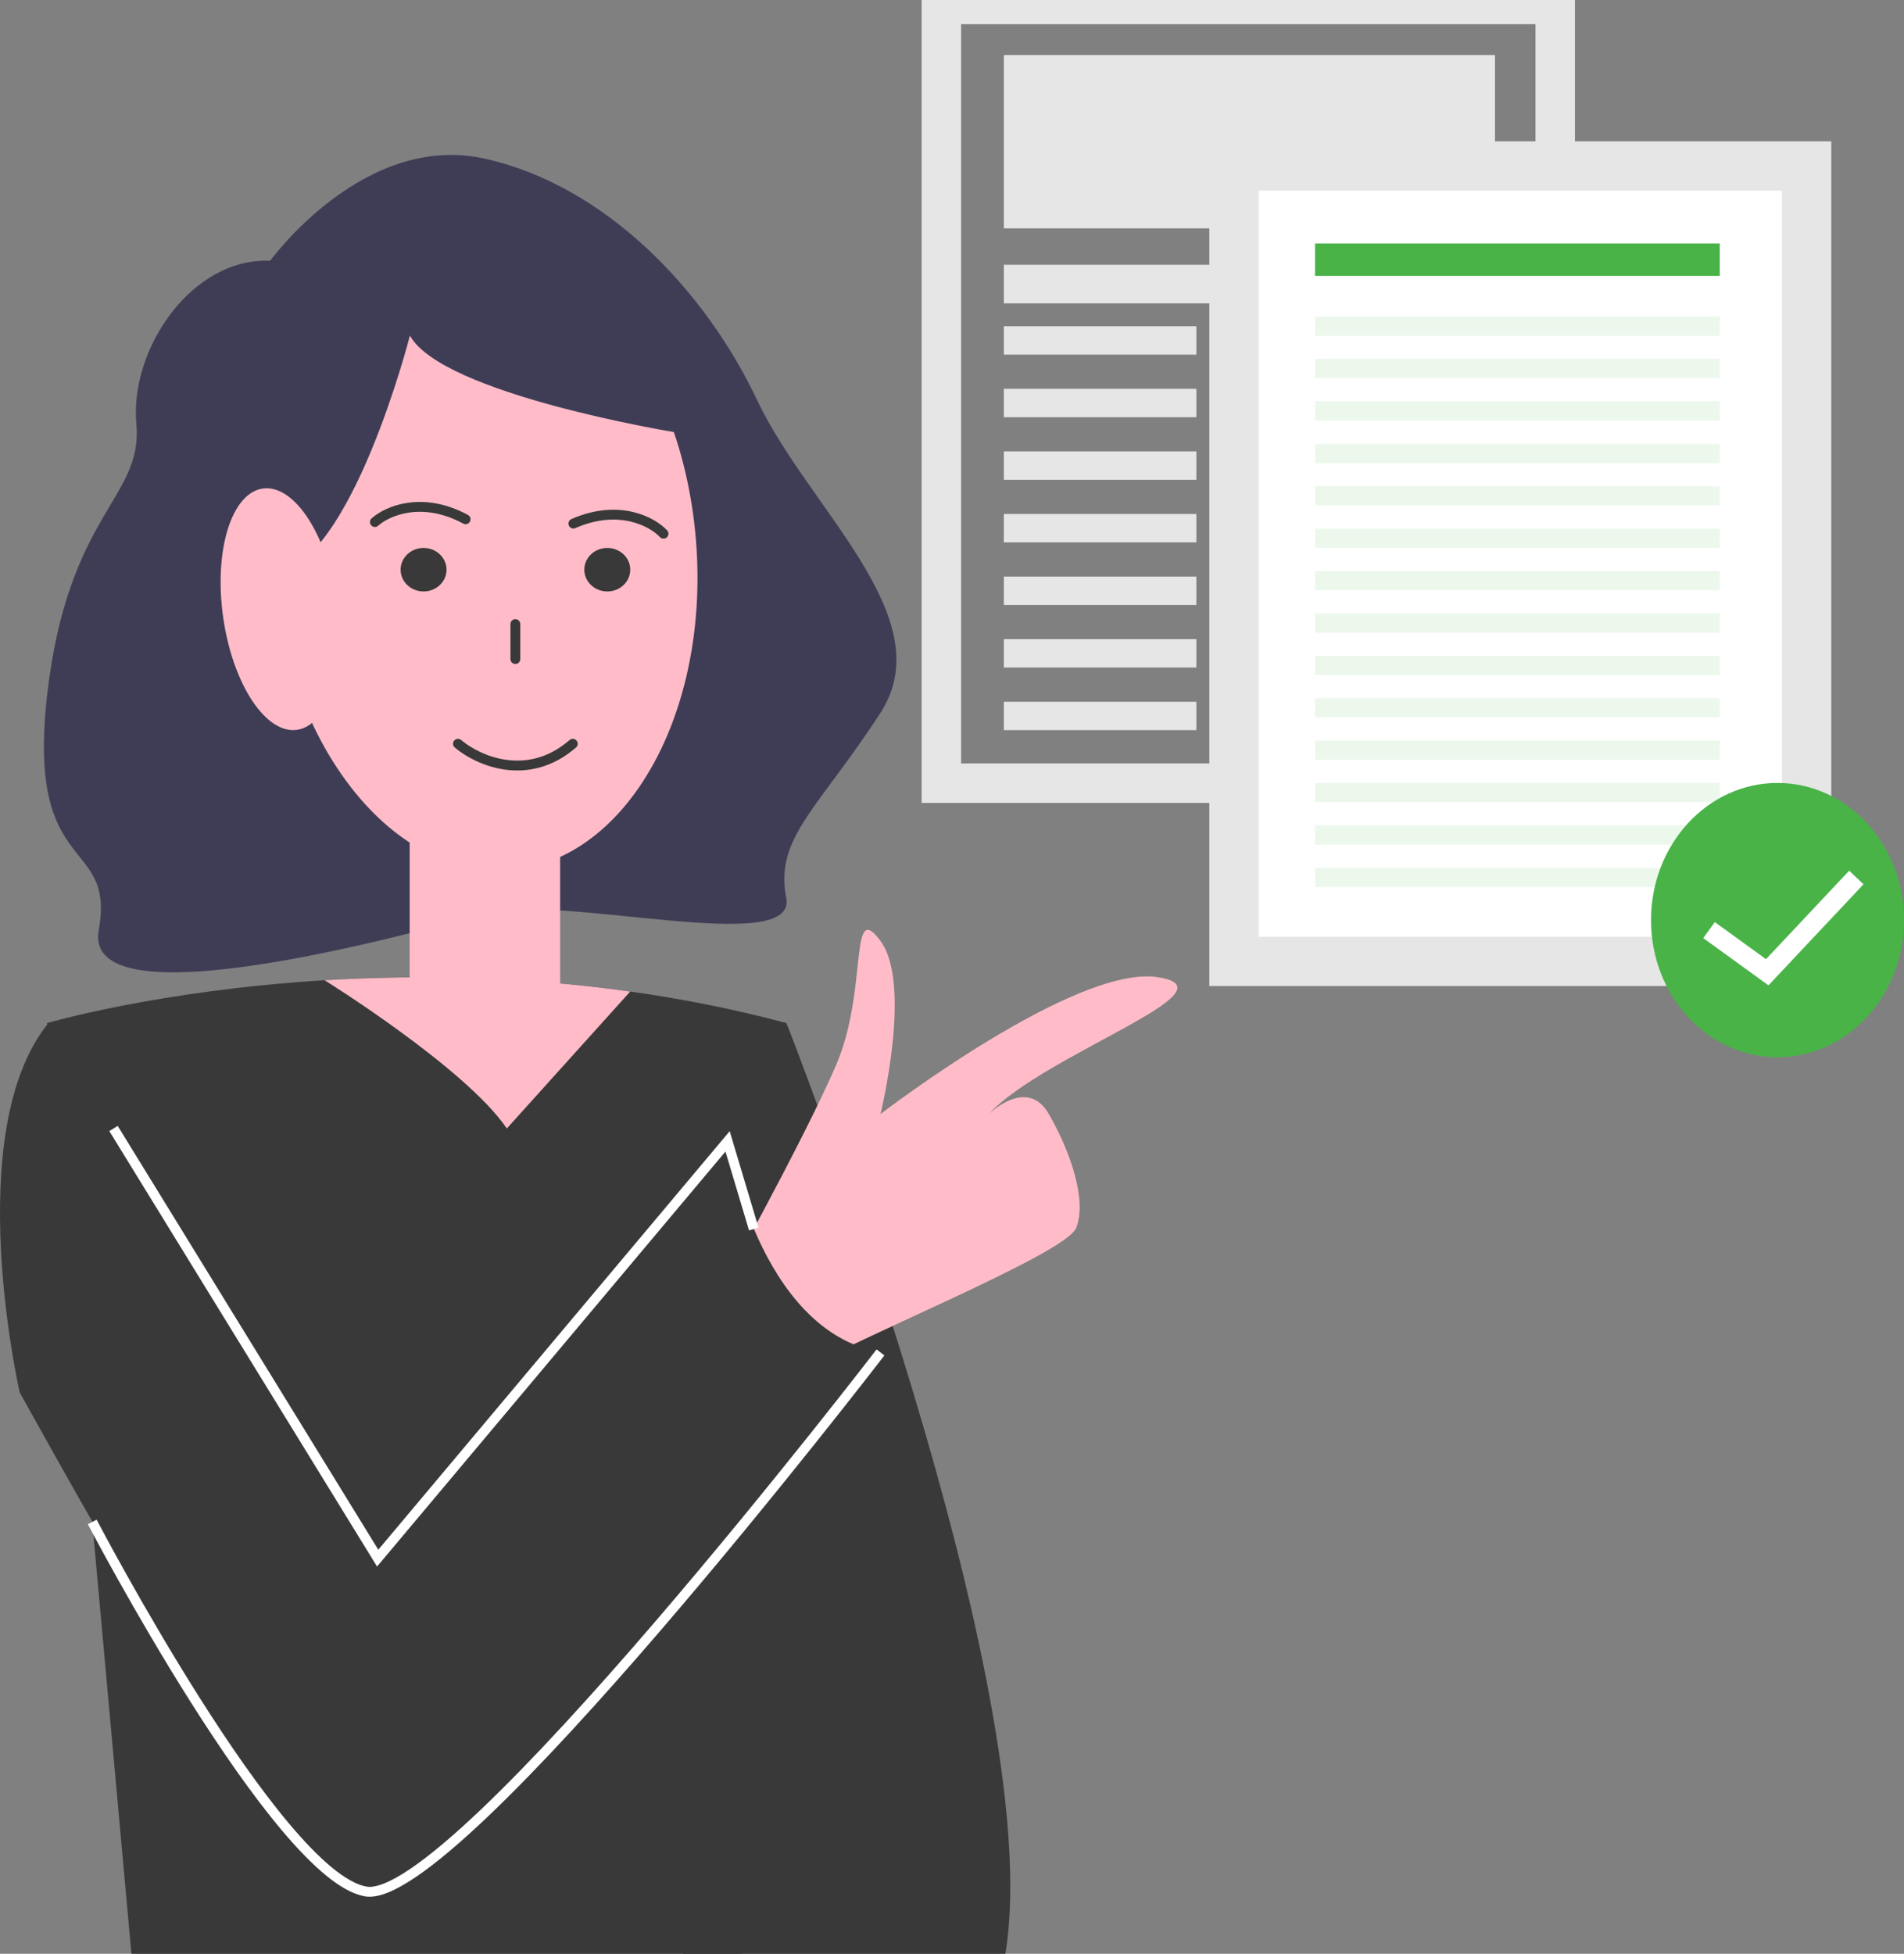 <?xml version="1.0" encoding="UTF-8"?> <svg xmlns="http://www.w3.org/2000/svg" width="193" height="198" viewBox="0 0 193 198" fill="none"><rect x="0" y="0" width="193" height="198" fill="#808080" stroke="none"/><g clip-path="url(#clip0_2595_36693)"><path d="M151.541 5.578H101.754V23.142H151.541V5.578Z" fill="#E6E6E6"></path><path d="M151.541 26.83H101.754V30.744H151.541V26.83Z" fill="#E6E6E6"></path><path d="M79.719 103.678C79.719 103.678 106.337 171.192 101.912 198H69.258L79.719 103.678Z" fill="#393939"></path><path d="M27.39 26.425C27.39 26.425 36.853 13.336 49.152 16.08C61.452 18.824 71.527 29.507 76.746 40.549C81.966 51.592 95.49 62.589 89.25 72.237C83.01 81.885 78.494 84.899 79.696 90.971C80.922 97.043 56.777 90.499 49.152 92.568C41.528 94.637 8.283 103.835 10.008 94.255C11.732 84.674 2.678 89.15 4.766 70.528C6.876 51.929 14.524 50.535 13.82 42.956C13.139 35.399 19.402 26.088 27.39 26.425Z" fill="#3F3D56"></path><path d="M51.684 88.179C63.502 87.251 71.949 72.306 70.549 54.798C69.15 37.29 58.434 23.849 46.615 24.777C34.796 25.705 26.349 40.65 27.749 58.158C29.149 75.666 39.865 89.107 51.684 88.179Z" fill="#FFBCC8"></path><path d="M79.719 103.678L75.203 198H13.321L4.766 103.678C4.766 103.678 16.044 100.372 32.904 99.337C41.913 98.775 52.533 98.888 63.88 100.484C69.031 101.204 74.341 102.239 79.719 103.678Z" fill="#393939"></path><path d="M157.645 0.45H95.422V79.367H157.645V0.45Z" stroke="#E6E6E6" stroke-width="4" stroke-miterlimit="10"></path><path d="M183.13 16.822H125.082V97.426H183.13V16.822Z" fill="white" stroke="#E6E6E6" stroke-width="5" stroke-miterlimit="10"></path><path d="M72.572 131.565C72.572 131.565 81.422 115.665 84.736 107.973C88.049 100.304 86.006 90.971 89.251 95.357C92.496 99.742 89.251 112.899 89.251 112.899C89.251 112.899 108.948 97.763 117.322 99.022C125.695 100.282 105.771 106.849 100.234 112.899C100.234 112.899 104.115 109.053 106.316 112.899C108.54 116.744 110.196 121.692 109.085 124.436C107.973 127.18 85.734 135.951 79.698 139.796C73.684 143.642 72.572 131.565 72.572 131.565Z" fill="#FFBCC8"></path><path d="M68.329 43.788C68.329 43.788 44.796 39.942 41.551 34.005C41.551 34.005 35.629 57.191 27.777 58.159C19.925 59.126 22.558 42.978 23.942 40.549C25.326 38.143 36.105 23.052 36.105 23.052C36.105 23.052 49.653 20.916 50.696 20.916C51.74 20.916 65.878 25.459 65.878 25.459L68.329 43.788Z" fill="#3F3D56"></path><path d="M30.096 73.963C33.274 73.523 35.077 67.692 34.124 60.938C33.172 54.185 29.823 49.067 26.646 49.508C23.468 49.948 21.665 55.78 22.618 62.533C23.571 69.286 26.919 74.404 30.096 73.963Z" fill="#FFBCC8"></path><path d="M174.325 24.671H133.297V27.955H174.325V24.671Z" fill="#49B348"></path><path d="M174.325 32.07H133.297V34.027H174.325V32.07Z" fill="#EDF8ED"></path><path d="M174.325 36.366H133.297V38.323H174.325V36.366Z" fill="#EDF8ED"></path><path d="M174.325 40.661H133.297V42.618H174.325V40.661Z" fill="#EDF8ED"></path><path d="M174.325 44.98H133.297V46.936H174.325V44.98Z" fill="#EDF8ED"></path><path d="M174.325 49.275H133.297V51.232H174.325V49.275Z" fill="#EDF8ED"></path><path d="M174.325 53.571H133.297V55.527H174.325V53.571Z" fill="#EDF8ED"></path><path d="M174.325 57.866H133.297V59.823H174.325V57.866Z" fill="#EDF8ED"></path><path d="M174.325 62.162H133.297V64.118H174.325V62.162Z" fill="#EDF8ED"></path><path d="M174.325 66.457H133.297V68.414H174.325V66.457Z" fill="#EDF8ED"></path><path d="M174.325 70.753H133.297V72.71H174.325V70.753Z" fill="#EDF8ED"></path><path d="M174.325 75.049H133.297V77.005H174.325V75.049Z" fill="#EDF8ED"></path><path d="M174.325 79.344H133.297V81.301H174.325V79.344Z" fill="#EDF8ED"></path><path d="M174.325 83.639H133.297V85.596H174.325V83.639Z" fill="#EDF8ED"></path><path d="M174.325 87.935H133.297V89.892H174.325V87.935Z" fill="#EDF8ED"></path><path d="M121.269 33.06H101.754V35.939H121.269V33.06Z" fill="#E6E6E6"></path><path d="M121.269 39.402H101.754V42.281H121.269V39.402Z" fill="#E6E6E6"></path><path d="M121.269 45.744H101.754V48.623H121.269V45.744Z" fill="#E6E6E6"></path><path d="M121.269 52.086H101.754V54.965H121.269V52.086Z" fill="#E6E6E6"></path><path d="M121.269 58.428H101.754V61.307H121.269V58.428Z" fill="#E6E6E6"></path><path d="M121.269 64.771H101.754V67.649H121.269V64.771Z" fill="#E6E6E6"></path><path d="M121.269 71.113H101.754V73.991H121.269V71.113Z" fill="#E6E6E6"></path><path d="M180.179 107.141C187.26 107.141 193 100.919 193 93.243C193 85.567 187.26 79.344 180.179 79.344C173.098 79.344 167.357 85.567 167.357 93.243C167.357 100.919 173.098 107.141 180.179 107.141Z" fill="#49B348"></path><path d="M173.236 94.255L179.136 98.528L188.168 88.925" stroke="white" stroke-width="2" stroke-miterlimit="10"></path><path d="M4.925 103.655L38.283 157.901C38.283 157.901 71.074 121.152 73.751 115.665C73.751 115.665 76.86 134.849 89.273 137.053C89.273 137.053 40.121 198.472 33.222 191.883C26.324 185.293 1.998 141.101 1.998 141.101C1.998 141.101 -4.061 114.698 4.925 103.655Z" fill="#393939"></path><path d="M76.406 124.548L73.751 115.665L38.283 157.901L11.506 114.361" stroke="white" stroke-miterlimit="10"></path><path d="M89.25 137.053C89.25 137.053 46.043 193.3 37.057 191.68C28.071 190.061 9.35 154.235 9.35 154.235" stroke="white" stroke-miterlimit="10"></path><path d="M63.88 100.484L51.376 114.36C47.201 108.221 32.904 99.337 32.904 99.337C41.936 98.798 52.533 98.888 63.88 100.484Z" fill="#FFBCC8"></path><path d="M56.777 73.992H41.527V103.678H56.777V73.992Z" fill="#FFBCC8"></path><path d="M52.24 63.245V66.789" stroke="#393939" stroke-linecap="round"></path><path d="M38.001 52.905C39.213 51.809 42.749 50.218 47.196 52.624" stroke="#393939" stroke-linecap="round"></path><path d="M67.257 54.086C66.148 52.896 62.769 51.024 58.12 53.06" stroke="#393939" stroke-linecap="round"></path><ellipse cx="42.935" cy="57.733" rx="2.328" ry="2.205" fill="#393939"></ellipse><ellipse cx="61.558" cy="57.733" rx="2.328" ry="2.205" fill="#393939"></ellipse><path d="M46.422 75.374C48.382 77.038 53.454 79.368 58.06 75.374" stroke="#393939" stroke-linecap="round"></path></g><defs><clipPath id="clip0_2595_36693"><rect width="193" height="198" fill="white"></rect></clipPath></defs></svg> 